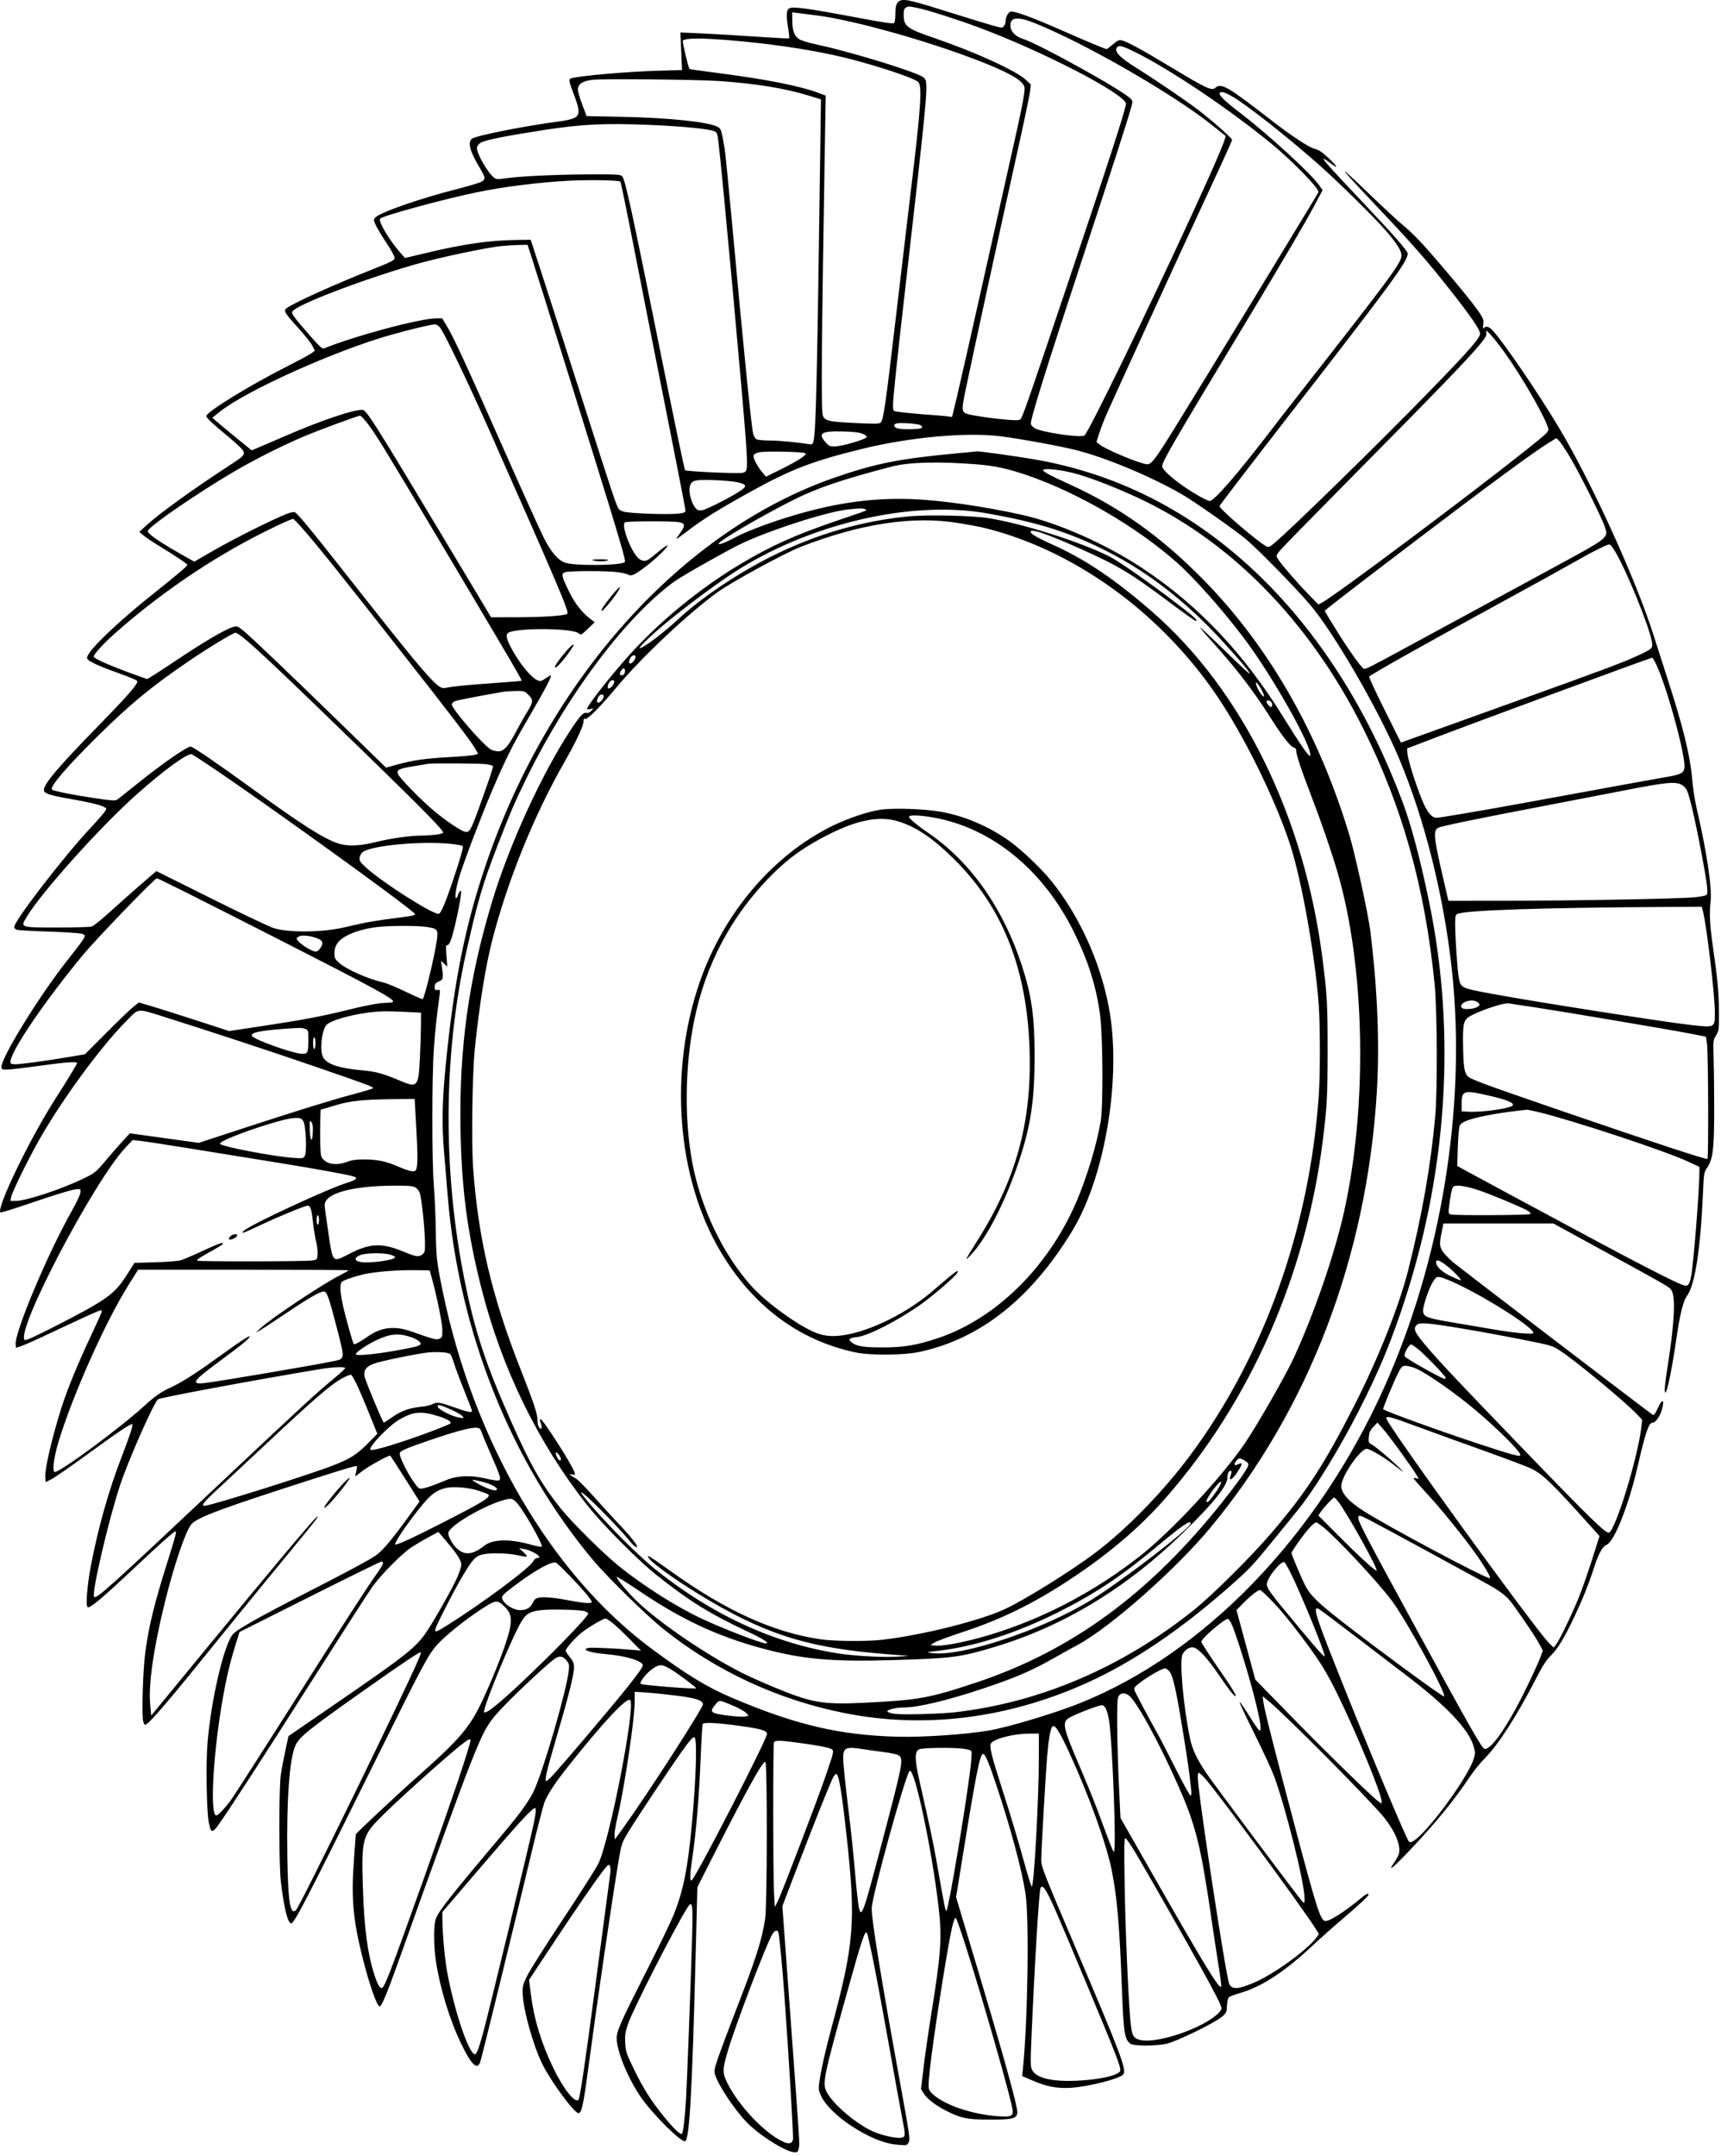 <svg width="416" height="521" viewBox="0 0 416 521" fill="none" xmlns="http://www.w3.org/2000/svg">
<path fill-rule="evenodd" clip-rule="evenodd" d="M217.638 0.139C216.748 0.468 216.43 1.298 216.425 3.311C216.423 4.307 216.311 5.295 216.178 5.505C215.981 5.816 214.319 5.586 207.367 4.284C194.9 1.95 191.579 1.504 190.724 2.048C190.099 2.445 190.022 3.71 190.457 6.416C190.696 7.899 190.831 9.173 190.758 9.246C190.685 9.319 188.401 9.226 185.683 9.039C179.492 8.614 172.629 8.212 168.013 8.005L164.459 7.846L164.659 12.388L164.859 16.93L158.753 17.105C151.586 17.311 140.121 18.315 138.1 18.915C137.391 19.125 137.452 19.496 138.759 22.934C140.209 26.746 140.206 27.833 138.745 28.541C138.193 28.808 136.58 29.172 135.161 29.351C127.278 30.341 114.86 32.806 114.047 33.542C113.013 34.477 113.59 36.606 115.933 40.505C117.343 42.853 117.416 43.266 116.525 43.85C116.114 44.119 113.354 44.955 110.392 45.707C101.494 47.966 91.848 51.327 90.735 52.557C90.281 53.059 90.286 53.169 90.822 54.381C91.136 55.09 92.314 57.056 93.44 58.749C94.666 60.593 95.453 62.062 95.401 62.413C95.333 62.882 94.398 63.362 90.729 64.811C81.02 68.647 71.068 73.137 69.253 74.501C68.475 75.086 68.807 75.644 72.066 79.224C73.573 80.879 75.099 82.79 75.458 83.471L76.109 84.708L75.42 85.272C75.041 85.583 72.179 87.13 69.059 88.711C60.273 93.164 49.88 99.569 49.88 100.531C49.88 100.994 51.236 102.272 55.205 105.549C56.951 106.991 58.552 108.493 58.763 108.887C59.249 109.796 58.878 110.247 56.231 111.966C46.781 118.105 38.596 124.002 35.26 127.076L33.683 128.528L34.597 129.317C35.1 129.751 36.648 130.802 38.037 131.653C42.399 134.325 45.293 136.264 45.293 136.513C45.293 136.795 42.475 139.174 36.693 143.774C29.727 149.316 23.196 155.389 21.567 157.839C20.979 158.723 20.917 158.988 21.215 159.347C21.748 159.989 24.569 161.237 29.061 162.817C31.248 163.586 33.101 164.379 33.178 164.579C33.421 165.212 31.017 167.985 23.935 175.237C14.052 185.36 10.607 189.417 10.607 190.935C10.607 191.718 12.04 192.197 16.914 193.044C21.282 193.802 24.043 194.45 25.033 194.95C25.834 195.354 25.837 195.365 25.341 196.128C25.065 196.551 23.514 198.317 21.894 200.051C15.338 207.07 3.441 222.516 3.441 224.008C3.441 224.275 3.731 224.583 4.086 224.693C4.44 224.802 7.956 224.995 11.897 225.123C15.851 225.251 19.421 225.496 19.861 225.671C20.638 225.979 20.648 226.009 20.224 226.827C19.985 227.29 18.362 229.452 16.617 231.632C9.729 240.241 0.054 255.896 0.349 257.957C0.422 258.469 0.613 258.52 2.151 258.438C3.097 258.387 6.58 257.968 9.891 257.506C15.941 256.663 18.634 256.474 18.634 256.893C18.634 257.138 16.467 260.7 13.279 265.697C7.084 275.404 -0.915 291.966 0.101 292.982C0.197 293.078 3.148 292.174 6.66 290.975C13.898 288.501 17.794 287.34 18.847 287.34C19.506 287.34 19.555 287.423 19.413 288.301C19.327 288.83 18.423 290.733 17.405 292.529C11.568 302.826 3.472 322.073 3.784 324.914L3.871 325.699L5.161 325.271C5.87 325.035 8.644 323.806 11.324 322.54C18.845 318.986 23.298 316.95 24.037 316.726C24.641 316.543 24.689 316.592 24.508 317.196C24.397 317.566 23.272 320.062 22.009 322.742C18.878 329.387 16.312 335.618 14.943 339.9C12.621 347.162 10.796 354.958 10.947 356.967L11.037 358.164L12.47 357.433C13.259 357.031 17.238 354.273 21.314 351.304C28.952 345.738 31.715 343.898 32.001 344.183C32.211 344.394 31.28 347.213 29.365 352.158C26.256 360.187 23.571 369.735 21.918 378.641C21.031 383.416 20.682 388.059 21.187 388.371C21.747 388.717 24.636 386.276 33.245 378.182C38.445 373.292 41.521 370.534 42.179 370.171C42.597 369.941 42.62 370.041 42.389 371.067C42.247 371.702 41.408 374.504 40.525 377.294C37.283 387.536 35.932 393.057 35.105 399.424C34.511 404.003 34.217 415.018 34.659 416.145C34.975 416.951 34.98 416.953 35.683 416.431C36.58 415.766 40.657 411.086 45.007 405.73C46.864 403.444 52.089 397.007 56.619 391.425C61.149 385.843 67.43 378.168 70.578 374.369C73.726 370.57 76.439 367.203 76.606 366.888L76.909 366.315L76.26 366.888C75.143 367.873 64.996 379.973 50.496 397.611L36.55 414.575L36.298 411.76C35.868 406.949 37.123 398.269 39.844 387.226C41.967 378.612 44.673 370.543 46.121 368.51C47.218 366.969 51.894 365.124 67.939 359.899C80.587 355.78 86.06 354.097 86.236 354.272C86.326 354.363 86.263 354.948 86.096 355.574C85.929 356.199 85.849 356.711 85.919 356.711C85.989 356.711 86.584 356.274 87.241 355.74C88.836 354.442 94.097 351.506 94.35 351.771C94.461 351.887 96.096 354.421 97.984 357.403L101.415 362.823L99.536 365.429C94.606 372.264 92.349 374.94 90.556 376.077C88.424 377.429 83.828 379.881 73.672 385.086C62.244 390.944 57.125 393.853 56.221 395.001C54.036 397.779 50.979 411.038 50.147 421.347C49.752 426.253 49.937 437.595 50.458 440.333C50.964 442.994 51.307 443.08 52.833 440.933C55.477 437.213 62.81 425.903 75.381 406.16C82.508 394.966 89.071 384.776 89.964 383.514C91.984 380.663 97.037 375.525 99.329 373.993C100.275 373.36 102.155 372.245 103.507 371.515L105.965 370.186L107.976 372.55C110.5 375.52 111.513 377.12 111.508 378.134C111.506 378.57 111.069 379.925 110.537 381.144C109.46 383.611 105.287 391.038 103.259 394.096C100.589 398.124 98.573 399.726 80.932 411.84L69.739 419.527L68.977 423.02C68.558 424.941 68.061 427.61 67.872 428.95C67.4 432.288 67.407 450.459 67.881 454.606C68.604 460.921 69.558 464.783 70.394 464.783C71.147 464.783 74.218 458.841 91.141 424.65C102.208 402.291 103.529 399.821 105.693 397.429C107.644 395.273 112.17 391.614 116.054 389.053C119.809 386.577 120.184 386.521 121.899 388.178C123.941 390.15 123.984 391.882 122.131 397.417C120.718 401.635 117.61 409.079 115.742 412.718C113.08 417.901 110.329 421.001 101.335 428.949C96.22 433.469 85.999 443.031 85.999 443.296C85.999 443.399 85.797 446.178 85.55 449.473C84.871 458.532 85.331 463.827 87.581 472.838C89.235 479.467 91.116 484.849 91.779 484.849C92.249 484.849 93.642 481.497 96.425 473.669C103.832 452.831 111.242 432.468 113.428 426.943C117.089 417.691 117.818 416.415 121.839 412.231C125.163 408.771 132.066 402.332 133.906 400.975C135.173 400.04 135.959 400.1 136.886 401.202C137.596 402.045 137.643 402.256 137.471 403.785C136.931 408.558 131.601 426.999 129.179 432.477C128.128 434.852 125.873 438.032 121.866 442.788C107.949 459.307 105.712 462.171 105.231 464.081C104.789 465.837 104.846 470.444 105.352 473.8C106.357 480.466 108.672 488.054 111.48 493.879C113.891 498.882 115.311 500.285 116.05 498.394C116.383 497.542 124.163 465.803 128.435 447.87C129.881 441.799 131.331 436.188 131.658 435.4C132.532 433.293 134.262 430.705 137.596 426.513C145.83 416.161 151.378 410.228 152.293 410.794C153.792 411.72 147.475 444.387 144.653 450.306C144.127 451.41 140.325 457.388 136.204 463.592C132.083 469.796 128.164 475.976 127.495 477.327C126.387 479.563 126.283 479.957 126.337 481.73C126.456 485.658 128.933 494.496 131.147 498.894C133.331 503.231 138.823 510.648 139.849 510.648C140.557 510.648 141.013 508.636 142.03 501.031C144.368 483.544 147.872 459.526 149.514 449.733C150.221 445.517 150.267 445.38 151.871 442.715C153.744 439.605 161.698 427.63 164.737 423.348C166.894 420.306 167.58 419.564 167.919 419.903C168.541 420.523 168.23 430.185 167.249 440.703C166.239 451.525 165.206 456.732 162.928 462.489C162.211 464.302 159.107 470.739 156.031 476.794C150.076 488.517 149.064 490.807 149.064 492.563C149.064 495.603 151.751 502.159 154.865 506.718C157.695 510.86 164.818 517.924 165.648 517.411C166.663 516.784 167.319 505.061 168.136 472.952L168.566 456.039L171.615 450.02C180.44 432.599 184.488 425.273 185.006 425.792C185.497 426.282 185.45 460.398 184.954 463.636C184.127 469.033 182.812 473.105 177.365 487.142C175.866 491.005 174.165 495.556 173.586 497.256C172.632 500.054 172.564 500.449 172.872 501.413C173.742 504.139 177.805 510.175 180.73 513.085C183.947 516.286 190.146 520.107 192.122 520.108C192.782 520.108 192.926 519.958 193.087 519.096C193.313 517.894 193.411 519.441 191.021 486.707L189.115 460.615L192.623 451.447C196.622 440.993 200.48 431.318 201.278 429.738C201.577 429.147 201.938 428.663 202.08 428.663C202.758 428.663 203.423 432.576 204.662 443.856C206.912 464.35 206.482 469.73 200.966 490.132C199.538 495.415 198.481 500.091 198.088 502.873C197.806 504.862 197.832 505.083 198.511 506.568C199.426 508.567 202.286 511.412 205.545 513.566C209.989 516.503 213.727 518.024 217.187 518.302C219.107 518.456 219.256 518.426 219.583 517.814C220.04 516.961 219.996 516.651 217.264 501.618C212.935 477.802 210.708 464.081 210.703 461.199C210.698 458.428 218.956 428.511 219.884 427.937C221.084 427.196 225.228 446.721 226.883 460.913C227.724 468.124 227.452 472.169 225.182 486.197C224.472 490.579 223.608 496.561 223.26 499.489L222.627 504.814L223.288 505.883C224.106 507.206 226.259 508.85 228.899 510.167C232.416 511.921 233.773 512.189 239.219 512.201C244.705 512.213 245.743 511.962 245.902 510.588C246.066 509.171 242.512 496.449 234.526 469.859L231.1 458.453L232.945 447.07C235.88 428.96 236.846 424.103 237.562 423.865C238.08 423.692 238.892 425.539 240.758 431.132C244.305 441.768 247.009 451.805 247.886 457.599C248.815 463.732 248.425 489 247.228 500.216L247.071 501.68L249.55 502.746C253.067 504.256 255.527 504.724 258.855 504.516C263.107 504.251 270.629 502.343 271.483 501.314C272.388 500.224 271.138 496.89 260.163 471.103C252.182 452.352 251.689 451.092 251.689 449.46C251.69 447.211 252.751 428.678 253.135 424.22C253.498 419.991 253.938 417.59 254.423 417.188C255.011 416.699 256.096 418.394 258.416 423.422C263.155 433.694 267.454 445.578 268.713 451.883C270.031 458.488 270.609 465.208 271.193 480.692C271.592 491.263 271.844 492.876 273.254 493.864C274.09 494.449 279.145 494.46 281.932 493.883C284.281 493.396 293.578 488.87 295.385 487.332C296.434 486.44 296.517 486.257 296.579 484.715C296.616 483.769 296.814 482.886 297.04 482.661C297.257 482.443 298.358 482.01 299.486 481.697C304.784 480.229 310.347 476.627 317.191 470.234C319.083 468.467 322.172 465.711 324.056 464.11C328.277 460.522 330.807 458.18 330.807 457.859C330.807 457.376 330.258 457.637 328.897 458.766C325.041 461.966 321.533 464.209 320.385 464.209C319.235 464.209 318.374 461.568 313.293 442.466C308.106 422.964 305.656 413.312 305.397 411.36L305.205 409.911L306.373 410.836C310.159 413.835 331.155 434.974 334.61 439.265C337.25 442.545 338.651 445.987 338.153 447.971C338.059 448.346 337.52 449.324 336.956 450.145C335.295 452.56 336.638 451.479 340.936 446.941C347.013 440.526 351.468 435.075 355.173 429.523C356.172 428.025 357.904 425.889 359.02 424.776C362.101 421.704 366.775 414.427 371.141 405.905C372.813 402.64 373.72 401.218 374.849 400.089C376.57 398.368 378.097 395.864 380.459 390.889C382.488 386.614 384.073 382.678 385.284 378.898C386.366 375.522 387.357 373.69 388.293 373.334C390.18 372.616 393.667 363.845 395.871 354.275C397.739 346.163 398.536 343.812 399.419 343.812C400.244 343.812 401.431 342.025 401.852 340.151C402.323 338.059 401.717 338.078 400.772 340.185C400.159 341.551 399.792 342.064 399.538 341.909C398.653 341.37 353.095 306.572 351.265 305.037C350.14 304.094 348.933 302.813 348.584 302.191C347.916 301.002 347.921 300.366 348.628 297.014L348.914 295.653H362.202H375.489L387.332 302.134C403.589 311.029 403.353 310.893 404.003 311.771C405.056 313.194 404.757 319.703 403.182 329.622C402.454 334.208 402.256 336.237 402.51 336.492C402.903 336.885 404.112 331.09 405.2 323.602C406.092 317.464 406.858 314.383 407.814 313.088C409.677 310.566 411.04 301.898 411.604 288.99C411.843 283.523 411.877 283.293 412.614 282.23C414.022 280.198 414.338 277.766 414.352 268.85C414.359 264.435 414.301 258.695 414.224 256.094C414.084 251.429 414.092 251.348 414.799 250.217C415.486 249.118 415.515 248.886 415.497 244.627C415.476 239.893 415.196 236.809 414.072 228.967C413.288 223.489 413.147 220.791 413.491 217.819C413.868 214.567 412.53 205.681 410.083 195.178C409.679 193.444 409.215 190.421 409.052 188.461C408.564 182.599 406.812 175.482 402.907 163.502C402.06 160.901 400.632 156.45 399.736 153.612C395.462 140.085 384.804 116.698 376.826 103.341C371.903 95.097 363.32 82.515 360.816 79.869C359.899 78.9 359.241 78.711 358.693 79.258C358.456 79.496 358.414 79.27 358.531 78.395C358.669 77.365 358.548 76.995 357.604 75.565C356.39 73.725 353.272 69.868 348.166 63.887C343.684 58.637 341.76 56.628 338.977 54.288C337.716 53.227 334.419 50.181 331.652 47.517C322.683 38.885 322.867 39.403 332.309 49.363C341.442 58.997 344.854 62.878 350.619 70.194C355.519 76.413 357.753 79.678 357.753 80.62C357.753 81.694 355.102 84.727 345.787 94.307C333.702 106.737 311.926 128.035 307.936 131.328C306.851 132.224 306.632 132.302 306.061 131.996C303.917 130.849 294.678 122.91 294.775 122.299C294.806 122.104 301.862 112.892 310.454 101.827C336.374 68.451 340.267 63.157 340.267 61.284C340.267 60.614 336.711 56.576 328.573 48.002C322.026 41.105 319.76 38.577 319.952 38.385C320.017 38.319 320.745 38.78 321.569 39.408C323.677 41.015 323.432 40.365 321.103 38.167C319.67 36.816 318.797 36.227 317.878 35.994C316.383 35.615 312.26 32.915 307.301 29.067C296.718 20.856 295.172 19.958 293.778 21.22C292.923 21.994 291.633 21.401 283.456 16.479C275.828 11.887 272.532 10.088 271.128 9.749C270.5 9.598 270.115 9.775 269.033 10.711C268.304 11.342 267.607 11.858 267.485 11.858C267.149 11.858 262.542 9.93 255.877 7C249.23 4.078 245.046 2.572 244.265 2.82C243.673 3.007 243.089 4.131 243.089 5.081C243.089 5.437 242.912 5.972 242.695 6.269C242.31 6.795 242.244 6.793 239.973 6.17C238.692 5.819 234.839 4.646 231.409 3.562C220.601 0.148 218.813 -0.296 217.638 0.139ZM221.904 1.95C224.441 2.487 231.312 4.677 236.415 6.574C251.831 12.304 271.33 22.35 272.169 24.994C272.367 25.616 268.062 38.907 257.531 70.194C249.011 95.506 247.222 100.648 246.721 101.261C246.468 101.571 245.841 101.614 243.812 101.462C240.841 101.24 235.706 100.529 234.136 100.121C232.424 99.678 232.364 99.271 233.318 94.642C235.025 86.364 241.583 56.202 246.238 35.221C247.637 28.915 248.871 23.008 248.98 22.095L249.178 20.435L248.009 19.323C245.719 17.145 235.76 12.584 226.033 9.258C219.166 6.91 218.436 6.361 218.436 3.546C218.436 2.51 218.568 2.064 218.938 1.848C219.585 1.472 219.662 1.475 221.904 1.95ZM197.223 3.701C205.151 4.676 220.66 8.858 233.056 13.362C241.446 16.41 246.022 18.636 247.208 20.245C247.755 20.988 247.769 21.176 247.444 23.398C247.254 24.698 246.385 28.922 245.513 32.785C244.641 36.648 241.347 51.353 238.193 65.464C235.04 79.575 231.935 93.29 231.295 95.942L230.131 100.764L229.085 100.614C228.51 100.532 226.878 100.388 225.459 100.295C222.149 100.077 217.332 99.608 216.501 99.423C215.95 99.3 215.856 99.093 215.856 97.997C215.856 96.183 216.701 88.188 219.172 66.611C223.727 26.839 224.257 21.416 223.779 19.511C223.644 18.972 223.212 18.595 222.232 18.162C218.166 16.362 204.39 12.234 197.843 10.854C195.554 10.371 193.656 9.803 193.113 9.438C191.982 8.678 191.527 7.394 191.506 4.904L191.49 2.965L192.565 3.112C193.156 3.194 195.253 3.458 197.223 3.701ZM250.292 5.656C262.543 10.615 283.744 22.829 292.979 30.247C294.618 31.564 296.077 32.724 296.221 32.825C296.541 33.049 293.951 39.136 288.373 51.274C277.16 75.675 262.998 104.781 262.107 105.257C261.014 105.841 251.557 104.419 250.074 103.448C249.684 103.192 249.288 102.782 249.193 102.536C248.894 101.756 252.569 89.98 262.692 59.279C268.539 41.55 272.489 29.296 273.338 26.258C273.823 24.522 273.822 24.44 273.306 23.87C271.565 21.946 251.273 10.671 247.247 9.39C245.359 8.79 244.236 7.564 244.236 6.104C244.236 4.085 246.074 3.949 250.292 5.656ZM176.143 9.711C185.254 10.45 194.173 11.719 201.667 13.342C209.006 14.931 220.666 18.646 221.943 19.802C222.956 20.719 222.597 26.026 220.152 46.258C219.532 51.382 217.925 64.949 216.58 76.408C214.039 98.054 213.553 101.429 212.879 102.103C212.541 102.441 211.54 102.46 206.622 102.222C200.021 101.902 199.146 101.667 198.838 100.127C198.468 98.276 198.622 80.205 199.397 34.611L199.592 23.108L197.906 22.473C193.349 20.759 185.111 19.131 173.335 17.62C169.736 17.158 166.738 16.728 166.674 16.664C166.378 16.368 164.867 9.989 165.052 9.816C165.723 9.189 169.282 9.155 176.143 9.711ZM274.347 12.569C282.897 16.817 296.755 26.108 307.014 34.47C312.335 38.807 319.089 45.743 318.691 46.46C317.599 48.423 289.011 95.296 283.527 104.115C279.249 110.993 278.326 112.19 277.303 112.19C275.827 112.19 267.235 108.624 265.744 107.393L265.037 106.809L265.56 105.128C265.847 104.203 266.508 102.415 267.027 101.153C268.161 98.398 285.022 61.602 292.503 45.558C295.439 39.261 297.832 33.972 297.82 33.805C297.789 33.368 293.006 29.139 289.663 26.592C286.562 24.23 279.339 19.319 274.765 16.463C270.489 13.793 269.128 12.307 270.085 11.35C270.552 10.883 271.498 11.153 274.347 12.569ZM174.004 19.591C182.726 20.199 189.767 21.348 195.435 23.088L198.438 24.01L198.25 37.785C197.541 90.008 197.236 103.492 196.702 106.313C196.556 107.079 196.345 107.439 196.066 107.397C192.323 106.835 188.336 106.457 186.153 106.457C184.653 106.457 183.181 106.325 182.881 106.165C182.582 106.005 182.211 105.392 182.058 104.803C181.619 103.112 179.821 85.186 176.877 53.131C176.088 44.535 175.307 36.73 175.142 35.788C174.357 31.308 174.28 31.074 173.466 30.653C171.15 29.456 161.868 28.473 150.664 28.239L141.799 28.055L140.705 25.188C140.103 23.612 139.641 21.947 139.679 21.49C139.781 20.262 140.941 19.544 143.249 19.282C145.812 18.991 168.694 19.221 174.004 19.591ZM298.225 23.528C301.859 25.734 310.725 32.725 318.311 39.366C323.222 43.664 332.603 52.905 335.26 56.06C338.119 59.457 338.945 60.91 338.715 62.135C338.38 63.923 335.162 68.258 316.454 92.124C312.438 97.248 307.869 103.117 306.302 105.167C299.108 114.576 293.436 121.076 292.419 121.076C292.161 121.076 290.963 120.513 289.755 119.825C285.244 117.255 280.928 113.759 280.928 112.676C280.928 111.547 283.432 107.235 300.766 78.507C309.894 63.381 315.653 53.568 317.975 49.185L319.69 45.949L318.908 44.82C316.917 41.947 306.313 32.254 299.418 27.004C296.068 24.453 294.538 22.94 294.83 22.466C295.128 21.985 296.275 22.343 298.225 23.528ZM157.664 30.211C164.764 30.519 170.963 31.119 172.463 31.643C173.336 31.948 173.368 32.022 173.677 34.449C174.494 40.873 179.714 97.835 180.328 107.03C180.751 113.371 180.692 113.952 179.594 114.245C178.585 114.514 165.948 113.95 165.591 113.62C165.457 113.496 163.051 101.998 160.243 88.068C152.597 50.133 151.118 43.314 150.371 42.571C149.957 42.157 148.973 42.105 142.101 42.139C134.184 42.176 125.169 42.617 121.891 43.126C120.434 43.352 119.971 43.326 119.489 42.988C118.006 41.949 115.143 36.985 115.293 35.712C115.349 35.237 115.697 34.779 116.242 34.462C117.305 33.844 122.186 32.861 131.005 31.489C140.725 29.976 146.192 29.714 157.664 30.211ZM149.962 43.893C150.077 44.011 151.541 51.138 153.215 59.731C154.889 68.323 158.381 86.027 160.975 99.071C163.568 112.115 165.691 123.039 165.691 123.345C165.691 123.807 165.414 123.936 164.067 124.105C161.563 124.417 151.976 124.067 150.651 123.615C149.59 123.252 149.461 123.083 148.718 121.076C148.28 119.894 146.642 114.927 145.077 110.04C138.4 89.184 133.141 72.837 130.795 65.643L128.281 57.939L124.985 57.982C118.38 58.069 112.205 58.944 103.342 61.051L97.895 62.346L96.802 61.11C94.145 58.108 91.431 53.569 91.87 52.861C92.283 52.191 106.874 48.207 115.382 46.441C121.668 45.136 130.385 44.043 137.418 43.678C142.392 43.419 149.622 43.544 149.962 43.893ZM128.246 61.379C129.78 66.058 144.564 113.356 147.309 122.366C150.549 133.003 151.267 135.595 151.037 135.826C150.156 136.707 138.382 136.78 136.403 135.917C134.726 135.185 133.158 133.306 131.477 130.015C130.617 128.331 126.084 118.31 121.402 107.747C112.394 87.425 109.624 81.441 107.928 78.65L106.884 76.93H105.484C101.56 76.93 85.886 81.126 78.246 84.221C77.933 84.347 77.051 83.538 75.23 81.453C70.846 76.435 70.376 75.793 70.691 75.258C71.623 73.676 87.37 67.639 100.332 63.896C105.87 62.297 117.559 59.812 121.258 59.449C122.441 59.333 124.333 59.22 125.463 59.198L127.518 59.157L128.246 61.379ZM106.366 79.152C107.439 80.497 113.237 92.602 118.52 104.524C135.075 141.89 137.605 147.843 137.132 148.316C136.661 148.787 131.359 149.149 124.784 149.159L118.707 149.169L106.979 129.604C90.595 102.274 88.631 99.169 87.658 99.057C85.786 98.841 77.619 101.593 68.943 105.362C66.42 106.457 63.562 107.686 62.591 108.092L60.826 108.83L56.858 105.589C54.675 103.806 52.541 102.028 52.115 101.638L51.341 100.929L53.118 99.506C59.476 94.414 80.828 84.807 94.318 80.968C98.848 79.679 104.126 78.415 105.113 78.384C105.467 78.372 106.009 78.704 106.366 79.152ZM363.729 85.234C368.092 91.345 373.715 101.164 374.254 103.612C374.403 104.287 373.954 104.719 369.023 108.651C355.414 119.502 322.501 144.1 319.548 145.627L318.68 146.075L316.065 143.394C313.35 140.61 309.28 135.856 308.727 134.821C308.457 134.317 308.559 134.043 309.392 133.026C309.934 132.366 318.811 123.307 329.12 112.894C347.889 93.936 354.897 86.666 357.826 83.116C359.065 81.615 359.366 81.055 359.271 80.436C359.157 79.698 359.22 79.728 360.387 80.969C361.067 81.692 362.571 83.612 363.729 85.234ZM88.977 102.515C91.077 105.317 92.905 108.302 106.405 130.975C122.261 157.602 126.229 164.36 126.091 164.498C126.026 164.563 123.01 164.82 119.387 165.069C112.976 165.511 109.456 165.862 107.584 166.246C105.74 166.625 103.736 164.3 80.648 134.979C74.723 127.455 71.799 123.976 71.209 123.749C70.983 123.663 70.059 123.884 69.154 124.241C65.804 125.562 56.469 130.239 51.79 132.941L46.963 135.728L44.05 134.09C40.222 131.938 37.31 130.079 36.337 129.165C35.583 128.457 35.572 128.403 36.051 127.868C37.569 126.169 47.123 119.634 55.183 114.781C60.434 111.619 67.365 108.073 73.099 105.615C76.728 104.059 86.421 100.475 87.067 100.45C87.261 100.443 88.12 101.372 88.977 102.515ZM222.435 102.722C222.927 102.985 223.004 103.15 222.752 103.402C222.376 103.778 218.168 103.859 216.931 103.513C216.048 103.266 215.877 102.565 216.645 102.336C217.516 102.077 221.757 102.359 222.435 102.722ZM208.475 104.814C209.066 105.071 209.55 105.399 209.55 105.543C209.55 106.111 203.548 107.89 201.63 107.89C200.622 107.89 200.297 107.732 199.546 106.877C197.636 104.7 198.529 104.134 203.673 104.258C206.317 104.322 207.712 104.483 208.475 104.814ZM242.008 105.449C247.036 106.108 256.343 107.814 260.093 108.763C267.348 110.6 278.115 115.093 285.658 119.432C288.595 121.121 298.476 128.044 301.159 130.292C304.097 132.755 312.892 141.725 316.552 145.992C322.318 152.714 333.045 171.171 338.06 182.997C344.378 197.897 349.106 216.85 351.003 234.881C354.453 267.663 348.375 304.687 334.485 335.499C318.267 371.476 290.92 399.725 260.719 411.696C254.669 414.094 243.607 417.406 239.076 418.176C233.385 419.142 222.971 419.848 216.86 419.68C202.913 419.297 192.32 416.806 177.038 410.318C170.906 407.714 166.084 404.775 157.468 398.391C133.229 380.431 114.432 348.22 106.966 311.849C105.566 305.033 105.433 303.85 105.343 297.516C105.294 294.047 105.081 289.081 104.871 286.48C104.381 280.423 104.387 260.334 104.881 253.37C105.198 248.887 105.427 246.751 106.268 240.374C106.424 239.191 106.399 239.135 105.747 239.227C105.161 239.31 105.062 239.205 105.062 238.495C105.062 237.991 105.258 237.57 105.564 237.42C105.839 237.285 106.291 237.061 106.567 236.923C107.119 236.648 107.177 235.87 106.814 233.591L106.585 232.157L107.354 232.874L108.123 233.591L107.914 230.897C107.757 228.877 107.788 228.255 108.038 228.41C108.252 228.542 108.568 228.169 108.914 227.377C109.508 226.018 111.09 219.039 111.372 216.534C111.536 215.071 111.517 214.998 111.1 215.514C110.854 215.82 110.652 216.232 110.652 216.429C110.652 216.626 110.503 216.879 110.32 216.992C109.794 217.317 110.205 214.456 111.087 211.661C112.395 207.513 116.339 197.182 118.976 190.998C121.994 183.919 123.839 180.194 127.059 174.674C131.898 166.379 133.564 163.215 133.091 163.215C132.986 163.215 132.41 163.554 131.812 163.968C130.827 164.651 130.644 164.687 129.85 164.359C128.603 163.842 126.22 161.095 124.466 158.153C122.594 155.013 122.127 153.623 122.74 153.011C124.078 151.673 138.432 151.718 139.921 153.066C140.413 153.511 140.537 153.447 142.097 151.949L143.751 150.36L142.896 149.716C140.738 148.09 138.994 145.895 137.6 143.048C135.709 139.187 135.596 138.656 136.583 138.28C137.557 137.91 146.865 137.91 149.425 138.281C150.491 138.435 151.587 138.7 151.862 138.87C152.576 139.313 153.448 138.907 156.104 136.893C158.552 135.038 161.602 132.085 161.34 131.823C161.252 131.735 160.505 132.216 159.679 132.891C158.853 133.567 157.836 134.395 157.419 134.732C156.27 135.66 155.617 135.753 154.596 135.133C152.83 134.059 150.006 126.904 151.08 126.224C151.567 125.916 162.41 125.884 164.111 126.185C165.635 126.456 165.7 127.047 164.398 128.82C163.821 129.606 163.416 130.249 163.498 130.249C163.579 130.249 164.736 129.418 166.068 128.402C169.985 125.413 173.694 123.1 181.457 118.806C191.202 113.415 196.422 111.41 208.325 108.487C219.992 105.622 233.815 104.375 242.008 105.449ZM379.415 110.326C381.694 114.107 387.235 125.18 387.935 127.356C388.381 128.741 388.388 128.975 388.006 129.558C387.237 130.731 385.825 131.581 374.08 137.938C367.702 141.391 356.549 147.438 349.297 151.377C329.111 162.339 329.991 161.889 329.505 161.485C328.621 160.752 325.775 156.711 323.04 152.307C321.479 149.792 320.201 147.686 320.201 147.626C320.201 147.459 327.341 141.95 341.844 130.926C360.337 116.869 371.085 108.969 374.584 106.862L376.222 105.876L376.868 106.524C377.223 106.881 378.369 108.592 379.415 110.326ZM194.694 109.546C195.096 109.948 193.015 111.29 188.52 113.528L185.16 115.2L184.19 114.053C183.656 113.422 182.928 112.291 182.573 111.539C181.844 109.996 181.969 109.697 183.509 109.303C184.869 108.954 194.307 109.159 194.694 109.546ZM231.909 109.49C217.325 110.838 211.672 111.956 201.523 115.494C164.892 128.265 132.822 163.863 117.505 208.752C112.5 223.421 109.783 236.882 107.778 256.953C106.891 265.824 106.766 271.602 107.32 278.166C107.579 281.241 107.986 286.143 108.226 289.059C110.908 321.766 123.457 353.21 143.289 376.921C146.755 381.064 156.339 390.451 160.454 393.733C173.184 403.885 188.284 410.855 204.39 414.016C223.349 417.737 243.058 415.344 261.919 407.032C273.686 401.845 286.036 393.463 298.701 382.065C302.343 378.787 303.253 377.79 308.46 371.372C310.424 368.951 312.781 366.048 313.697 364.922C317.715 359.983 323.858 349.955 328.648 340.515C333.02 331.897 335.656 325.698 338.578 317.157C349.783 284.408 352.14 250.204 345.422 217.824C343.273 207.466 341.149 199.466 339.065 193.888C331.245 172.954 320.03 154.847 306.298 140.987C290.085 124.621 271.009 114.519 249.517 110.917C245.336 110.216 236.609 109.002 236.248 109.071C236.148 109.09 234.195 109.279 231.909 109.49ZM236.209 112.217C240.41 112.554 243.698 113.268 248.249 114.833C260.6 119.079 274.616 127.234 284.381 135.854C288.624 139.6 295.375 147.189 300.597 154.086C307.409 163.081 317.154 180.314 316.715 182.591C316.596 183.21 314.491 180.203 310.218 173.31C300.606 157.804 289.597 146.184 276.055 137.253C267.228 131.432 255.793 126.366 247.102 124.426C237.749 122.338 227.151 120.833 220.156 120.598C210.293 120.267 201.057 121.651 189.932 125.129C185.196 126.609 180.073 128.585 177.874 129.782C175.582 131.028 173.717 131.749 173.717 131.388C173.717 130.735 183.612 124.939 191.777 120.809C197.406 117.961 203.654 115.843 215.57 112.741C219.72 111.661 226.968 111.477 236.209 112.217ZM259.522 114.332C262.901 115.212 267.808 117.052 273.429 119.548C296.727 129.888 316.331 149.649 329.549 176.115C339.017 195.072 344.442 214.49 346.768 237.747C347.403 244.094 347.491 263.475 346.914 269.853C345.85 281.627 343.749 293.583 340.416 306.832C338.227 315.534 333.194 328.185 327.359 339.655C320.126 353.871 315.77 360.573 307.422 370.328C302.288 376.326 293.007 385.535 288.381 389.219C271.106 402.98 251.365 411.408 230.906 413.759C227.198 414.185 217.991 414.423 216.167 414.14C215.312 414.008 214.566 413.755 214.507 413.578C214.365 413.151 216.591 412.61 218.492 412.61C221.914 412.609 229.016 410.912 237.643 408.035C245.047 405.565 249.286 403.765 254.074 401.057C256.152 399.882 259.117 398.233 260.664 397.392C268.444 393.162 284.137 379.304 292.445 369.324C316.284 340.692 330.39 303.847 332.802 263.916C333.51 252.212 332.972 238.989 331.214 224.847C330.724 220.91 327.605 206.591 326.249 202.058C318.932 177.593 306.923 156.492 291.112 140.321C280.85 129.825 270.68 122.554 258.563 117.052C253.574 114.786 251.951 113.895 252.168 113.543C252.447 113.092 256.389 113.516 259.522 114.332ZM178.086 116.504C180.302 116.976 180.6 117.387 179.393 118.304C177.634 119.64 170.873 123.134 169.757 123.284C168.797 123.413 168.565 123.327 168.024 122.639C167.089 121.45 166.423 118.889 166.729 117.659C167.128 116.055 167.795 115.863 172.427 116.018C174.634 116.093 177.181 116.311 178.086 116.504ZM209.099 123.053C209.786 123.322 210.379 123.08 202.24 125.849C192.262 129.242 186.455 131.85 179.064 136.257C169.348 142.05 159.468 150.123 152.165 158.236C147.553 163.36 141.903 170.561 141.899 171.319C141.898 171.44 142.252 171.453 142.686 171.348L143.474 171.156L142.912 171.79C142.597 172.145 142.133 172.367 141.856 172.295C141.028 172.078 140.279 172.849 138.065 176.199C131.026 186.847 123.088 204.152 118.953 217.863C113.26 236.742 110.961 253.342 111.315 273.007C111.571 287.197 112.957 297.783 116.287 310.989C121.244 330.649 130.027 348.667 142.067 363.878C145.739 368.518 154.272 377.105 158.698 380.615C166.665 386.935 171.508 389.942 180.597 394.214C184.486 396.042 186.177 397.131 185.129 397.131C184.01 397.131 174.846 393.602 169.68 391.181C163.547 388.307 155.826 383.426 149.781 378.603C146 375.585 138.171 367.839 135.479 364.451C130.842 358.616 128.337 354.23 123.702 343.83C117.381 329.648 114.754 321.688 112.246 309.126C107.013 282.917 107.169 254.832 112.683 230.151C115.447 217.782 116.664 213.629 120.2 204.495C123.453 196.09 124.492 193.678 127.425 187.725C137.35 167.576 151.302 149.053 162.951 140.561C164.691 139.292 174.439 133.753 178.578 131.681C185.122 128.405 199.969 123.594 205.051 123.102C208.148 122.802 208.449 122.798 209.099 123.053ZM238.646 124.062C250.06 126.087 257.365 128.293 265.434 132.149C276.577 137.476 286.342 144.919 295.826 155.314C300.188 160.097 302.278 162.601 302.075 162.804C301.994 162.885 299.267 160.352 296.014 157.176C292.762 153.999 290.104 151.511 290.107 151.646C290.109 151.782 291.397 153.311 292.969 155.046C298.771 161.449 302.968 166.9 306.985 173.249C309.823 177.735 311.887 180.404 312.669 180.6C313.08 180.703 313.321 180.979 313.321 181.347C313.321 182.371 314.468 185.837 316.91 192.196C319.4 198.68 321.897 205.942 323.348 210.922C329.975 233.671 330.606 267.101 324.894 292.786C322.623 302.997 317.673 317.398 312.773 328.045C310.824 332.282 303.962 344.276 300.964 348.688C295.254 357.089 282.85 370.386 275.19 376.316C264.753 384.396 253.402 390.465 241.372 394.396C235.062 396.459 228.464 397.861 226.033 397.657L224.886 397.561L225.868 396.931C226.409 396.585 229.45 395.45 232.627 394.41C241.797 391.409 249.477 387.677 258.108 382.029C267.799 375.687 275.375 369.269 281.759 361.99C302.26 338.619 315.678 308.099 319.746 275.586C320.762 267.465 320.9 264.887 320.909 253.944C320.917 242.617 320.782 240.228 319.615 231.243C315.209 197.283 300.313 166.955 278.754 148.05C269.835 140.229 262.406 135.196 254.621 131.701C250.801 129.986 249.109 129.006 249.109 128.51C249.109 127.644 253.106 129.011 261.292 132.677C270.364 136.74 273.281 138.497 282.88 145.681C286.075 148.072 288.825 150.029 288.989 150.029C289.806 150.029 288.576 148.942 283.063 144.789C276.283 139.682 270.327 135.561 268.11 134.444C261.186 130.953 247.216 126.527 238.987 125.217C235.017 124.585 224.347 124.346 219.66 124.785C208.354 125.842 197.036 129.152 186.33 134.532C178.159 138.639 169.341 144.585 163.931 149.637C160.407 152.926 155.51 156.618 154.665 156.621C154.192 156.623 157.09 153.807 160.531 150.921C164.988 147.183 172.507 141.552 176.87 138.685C195.168 126.661 220.07 120.766 238.646 124.062ZM73.271 127.884C76.749 131.851 81.541 137.823 95.185 155.189C109.246 173.086 113.903 179.172 114.898 180.95L115.562 182.135L114.891 182.39C114.523 182.53 111.709 182.786 108.638 182.958C102.669 183.292 99.888 183.693 95.846 184.8L93.304 185.497L82.986 175.451C69.716 162.529 60.415 153.664 58.694 152.298C57.553 151.391 57.205 151.252 56.544 151.442C54.398 152.058 49.485 154.962 41.016 160.62C38.172 162.521 35.724 164.075 35.576 164.075C35.427 164.075 33.2 163.286 30.625 162.321C25.712 160.481 22.647 159.075 22.647 158.662C22.647 158.095 25.084 155.441 27.85 152.997C38.779 143.339 51.101 134.962 63.639 128.665C67.3 126.827 70.415 125.415 70.867 125.388C70.98 125.382 72.061 126.505 73.271 127.884ZM231.598 126.385C234.017 126.782 236.593 127.248 237.321 127.421C259.187 132.603 280.423 147.838 294.207 168.232C300.748 177.909 308.052 192.715 311.744 203.778C314.531 212.13 317.892 230.803 318.76 242.764C319.131 247.865 319.134 259.619 318.766 264.837C316.501 296.977 305.48 327.772 287.681 351.695C281.128 360.503 272.342 369.519 264.732 375.244C258.959 379.587 248.533 386.106 243.232 388.686C237.416 391.518 222.89 395.175 213.133 396.265C209.285 396.694 201.532 396.62 198.227 396.122C186.801 394.4 175.532 389.278 162.251 379.769C159.807 378.019 157.507 376.427 157.141 376.231C156.519 375.898 156.495 375.914 156.785 376.455C157.489 377.77 165.012 383.029 171.996 387.088C186.233 395.362 196.326 398.348 214.853 399.767L219.726 400.141L217.003 400.327C213.656 400.556 206.625 400.179 202.634 399.556C187.113 397.135 172.235 390.303 158.398 379.243C156.812 377.975 153.371 374.806 150.751 372.2C146.202 367.674 140.465 361.239 140.465 360.662C140.465 359.913 149.295 368.763 152.518 372.742C153.077 373.433 153.707 373.94 153.918 373.87C154.386 373.714 152.57 371.397 149.232 367.891C147.957 366.551 145.37 363.724 143.485 361.608C141.599 359.493 139.687 357.558 139.236 357.308C138.784 357.059 138.199 356.692 137.935 356.492C137.522 356.181 137.57 356.156 138.275 356.316C139.035 356.489 139.079 356.453 138.885 355.819C138.349 354.07 131.253 342.952 130.673 342.952C130.506 342.952 130.449 343.157 130.545 343.408C130.963 344.498 131.051 345.245 130.759 345.245C130.278 345.245 129.927 344.349 129.918 343.095C129.908 341.626 129.005 338.932 125.787 330.769C118.871 313.226 115.54 299.022 114.357 282.036C113.925 275.848 114.171 259.303 114.783 253.358C115.856 242.923 117.365 233.52 118.965 227.284C122.678 212.816 129.06 197.062 136.442 184.142C139.226 179.268 141.038 175.431 141.038 174.405C141.038 173.777 141.147 173.595 141.456 173.714C142.002 173.923 145.189 170.718 149.042 166.082C155.058 158.844 166.573 148.019 173.589 143.006C177.082 140.51 189.651 133.668 193.497 132.169C207.969 126.528 220.697 124.596 231.598 126.385ZM390.367 133.197C393.075 137.681 398.547 151.065 399.284 155.009C399.59 156.644 399.467 156.767 395.864 158.438C392.192 160.142 387.239 161.993 364.777 170.052C354.213 173.842 344.01 177.508 342.103 178.198L338.635 179.453L334.714 171.605C332.557 167.289 330.865 163.64 330.953 163.497C331.231 163.049 346.557 154.456 365.207 144.294C370.488 141.416 376.745 137.962 379.11 136.618C385.102 133.214 388.684 131.403 389.105 131.565C389.302 131.64 389.87 132.375 390.367 133.197ZM143.331 135.409C144.287 135.715 146.202 135.715 146.914 135.409C147.292 135.247 146.657 135.166 145.051 135.171C143.415 135.177 142.85 135.255 143.331 135.409ZM147.997 143.778C145.996 146.237 145.204 147.41 145.407 147.614C145.601 147.809 147.58 145.545 148.936 143.576C150.541 141.246 149.954 141.372 147.997 143.778ZM58.704 154.02C61.787 156.457 68.057 162.4 89.311 183.026C102.306 195.638 107.456 200.906 107.119 201.243C106.786 201.576 104.459 201.89 102.195 201.908C99.074 201.932 94.484 202.574 90.711 203.512C86.921 204.455 83.96 204.551 81.699 203.805C78.214 202.656 72.714 199.143 60.719 190.407C53.296 185.002 46.59 180.415 46.109 180.415C45.146 180.415 39.311 184.466 33.135 189.424C30.763 191.327 28.602 193.048 28.332 193.247C27.931 193.543 26.936 193.475 22.879 192.872C17.491 192.071 12.917 191.152 12.564 190.8C11.934 190.169 16.263 185.131 23.838 177.678C31.746 169.899 36.709 165.827 45.903 159.577C50.356 156.55 56.386 152.896 56.928 152.896C57.122 152.896 57.921 153.402 58.704 154.02ZM136.82 157.411C135.058 159.473 134.158 160.763 134.158 161.226C134.158 161.921 136.642 159.118 138.301 156.551C139.192 155.172 138.28 155.701 136.82 157.411ZM153.651 158.708C153.651 159.294 152.798 160.349 152.325 160.349C151.864 160.349 152.006 159.411 152.574 158.701C152.948 158.234 153.651 158.239 153.651 158.708ZM400.344 160.564C403.025 166.231 407.624 183.206 407.143 185.664C406.92 186.806 406.146 187.194 403.046 187.721C400.579 188.14 394.281 189.286 368.36 194.03C357.89 195.946 348.068 197.613 347.241 197.614C346.05 197.615 344.977 196.309 343.773 193.393C342.221 189.634 340.288 183.497 340.197 182.04L340.124 180.861L346.574 178.397C357.415 174.256 398.833 158.988 399.37 158.935C399.477 158.924 399.915 159.657 400.344 160.564ZM151.071 162.221C151.071 162.984 150.359 163.478 149.908 163.027C149.618 162.737 150.342 161.495 150.801 161.495C150.949 161.495 151.071 161.822 151.071 162.221ZM148.491 164.728C148.491 165.313 147.638 166.369 147.165 166.369C146.704 166.369 146.846 165.431 147.415 164.72C147.788 164.253 148.491 164.259 148.491 164.728ZM304.546 166.01C304.927 166.602 305.334 167.407 305.451 167.8C305.645 168.45 305.62 168.478 305.172 168.106C304.37 167.44 303.218 164.935 303.714 164.935C303.79 164.935 304.165 165.419 304.546 166.01ZM127.767 167.947C128.975 169.154 128.92 169.664 127.306 172.245C126.714 173.191 125.6 175.167 124.829 176.637C122.917 180.284 121.795 181.562 120.505 181.562C119.958 181.562 119.153 181.377 118.717 181.152C116.959 180.243 109.218 171.343 109.218 170.231C109.218 170.01 109.489 169.684 109.819 169.507C110.302 169.249 114.767 168.371 121.832 167.144C122.226 167.076 123.496 167.002 124.655 166.981C126.703 166.943 126.79 166.97 127.767 167.947ZM145.911 168.281C145.911 168.885 145.092 169.809 144.557 169.809C144.124 169.809 144.286 168.846 144.835 168.16C145.247 167.645 145.911 167.719 145.911 168.281ZM307.298 169.662C307.493 169.896 307.57 170.301 307.47 170.561C307.305 170.993 307.241 170.99 306.722 170.52C306.41 170.237 306.154 169.833 306.154 169.621C306.154 169.105 306.857 169.13 307.298 169.662ZM50.654 185.039C64.14 194.061 100.268 220.138 100.319 220.887C100.341 221.213 99.523 221.371 94.599 221.99C91.997 222.317 88.708 222.851 87.289 223.176C85.87 223.501 83.939 223.939 82.998 224.15C77.607 225.356 69.566 225.404 66.076 224.252C64.972 223.887 58.157 220.644 50.931 217.045L37.792 210.501L34.018 213.757C31.942 215.548 28.599 218.515 26.59 220.351C24.58 222.187 22.581 223.789 22.147 223.91C21.712 224.031 17.975 224.13 13.841 224.13C4.78 224.129 4.888 224.166 6.46 221.555C10.027 215.632 24.142 199.903 32.925 192.064C39.495 186.2 45.366 181.919 46.354 182.271C46.544 182.338 48.479 183.584 50.654 185.039ZM117.758 184.691C118.434 184.822 119.059 185 119.145 185.086C119.232 185.173 118.791 186.705 118.166 188.491C113.723 201.174 113.665 201.297 112.301 200.955C111.233 200.687 107.642 198.247 104.775 195.841C101.63 193.201 96.449 187.869 96.167 186.982C95.862 186.02 96.493 185.718 99.975 185.159C101.669 184.886 103.249 184.626 103.485 184.579C104.503 184.38 116.64 184.475 117.758 184.691ZM406.695 189.767C407.046 189.987 407.518 190.523 407.742 190.957C408.357 192.146 409.749 198.095 411.186 205.681C412.625 213.274 412.935 215.644 412.562 216.193C412.404 216.425 411.221 216.672 409.468 216.839C405.64 217.202 379.913 217.67 363.462 217.676L350.107 217.681L348.766 211.876C346.517 202.145 346.384 200.635 347.72 200.004C348.606 199.585 357.286 197.798 373.233 194.752C379.934 193.472 388.702 191.78 392.719 190.993C403.057 188.965 405.126 188.783 406.695 189.767ZM213.001 195.642C210.047 196.04 205.137 197.668 201.38 199.495C186.911 206.534 174.923 220.595 169.135 237.317C161.632 258.997 163.576 284.473 174.096 302.318C181.863 315.495 192.993 323.853 206.683 326.79C210.371 327.582 218.425 327.52 222.349 326.67C237.016 323.493 249.298 313.738 259.212 297.391C267.254 284.13 271.198 259.83 268 243.255C265.863 232.183 260.834 221.196 254.058 212.798C251.715 209.894 246.882 205.301 244.02 203.258C238.994 199.672 233.069 197.148 227.323 196.146C223.47 195.474 216.164 195.217 213.001 195.642ZM225.337 197.501C239.649 199.933 252.233 210.182 259.739 225.518C263.138 232.462 265.038 238.562 265.92 245.355C266.577 250.41 266.678 267.162 266.074 270.857C265.154 276.492 262.622 284.841 260.05 290.724C253.182 306.436 240.561 318.766 226.599 323.405C221.531 325.089 218.462 325.601 213.42 325.603C208.607 325.606 206.986 325.334 205.779 324.321C204.941 323.618 205.299 323.314 207.237 323.085C210.011 322.756 217.385 318.938 222.926 314.962C225.665 312.996 230.951 308.413 231.359 307.648C232.006 306.441 231.037 307.147 225.538 311.888C219.341 317.231 210.557 321.617 204.019 322.631C200.896 323.116 198.747 322.842 196.201 321.632C191.761 319.524 184.993 314.501 181.736 310.899C174.762 303.185 169.328 291.808 167.287 280.646C165.41 270.379 165.577 257.76 167.733 246.92C170.461 233.205 176.818 221.192 186.472 211.507C190.74 207.224 194.61 204.487 200.663 201.469C207.442 198.089 212.643 197.135 217.047 198.465C221.467 199.8 225.479 202.513 230.723 207.714C242.038 218.938 247.891 233.239 248.798 251.88C249.679 269.982 246.015 284.188 236.572 299.286C233.014 304.974 233.008 304.988 234.709 303.206C238.519 299.218 243.14 290.167 246.394 280.316C249.174 271.901 250.065 265.875 250.081 255.377C250.095 245.752 249.393 240.675 247.046 233.447C242.514 219.487 234.657 208.315 224.456 201.326C221.378 199.217 219.532 197.642 219.741 197.304C219.987 196.906 222.323 196.988 225.337 197.501ZM108.899 203.91C110.378 204.053 111.714 204.295 111.866 204.447C112.044 204.625 111.405 206.962 110.077 210.987C107.795 217.909 106.585 220.834 106.004 220.834C104.32 220.834 92.37 213.2 88.461 209.628C87.077 208.363 86.842 208.005 86.916 207.275C86.968 206.759 87.29 206.202 87.719 205.885C89.861 204.303 101.623 203.207 108.899 203.91ZM44.794 215.564C48.458 217.395 58.422 222.443 66.936 226.782C90.671 238.878 95.397 241.452 95.012 242.075C94.924 242.217 94.228 242.334 93.467 242.334C91.743 242.334 88.437 242.947 83.419 244.197C77.911 245.57 72.989 246.493 63.598 247.915L55.386 249.158L47.581 246.616C43.288 245.218 38.377 243.663 36.668 243.161L33.561 242.247L32.189 243.346C31.434 243.95 28.502 246.767 25.673 249.605L20.529 254.766L17.503 255.283C11.352 256.335 4.466 257.267 3.467 257.183C2.551 257.106 2.448 257.017 2.536 256.38C2.932 253.502 11.167 241.465 20.089 230.724C23.439 226.691 37.387 212.234 37.928 212.234C38.04 212.234 41.129 213.733 44.794 215.564ZM411.643 220.251C412.511 223.476 414.512 240.427 414.512 244.561C414.512 248.417 414.646 248.345 408.696 247.688C402.574 247.012 371.959 242.229 361.618 240.332C352.962 238.744 353.137 238.824 352.624 236.268C352.288 234.595 351.737 226.504 351.735 223.209C351.734 221.531 351.828 221.091 352.235 220.877C353.977 219.958 372.27 219.34 402.963 219.163L411.337 219.114L411.643 220.251ZM103.199 224.005C105.835 224.429 105.97 224.622 105.566 227.394C105.005 231.243 102.661 240.96 102.177 241.445C102.107 241.514 100.277 240.716 98.109 239.672C95.942 238.627 93.524 237.622 92.736 237.438C88.839 236.532 83.709 234.253 81.915 232.633C80.965 231.774 80.839 231.505 80.839 230.327C80.839 229.372 81.045 228.69 81.567 227.922C82.802 226.106 86.722 224.528 91.302 224.005C94.294 223.664 101.076 223.664 103.199 224.005ZM76.452 226.651C77.883 227.13 78.24 227.778 77.63 228.786C76.799 230.159 76.406 230.234 74.713 229.348C73.87 228.907 72.806 228.156 72.351 227.679C71.534 226.824 71.531 226.805 72.096 226.381C72.726 225.909 74.581 226.023 76.452 226.651ZM357.303 242.311C357.78 242.839 357.771 242.883 357.072 243.341C356.328 243.828 354.098 244.022 353.498 243.652C352.929 243.3 353.134 242.657 353.955 242.211C355.089 241.596 356.699 241.644 357.303 242.311ZM370.51 243.347C377.4 244.384 403.552 248.797 408.348 249.733L412.361 250.515L412.612 252.229C412.919 254.327 413.02 279.752 412.723 280.051C412.491 280.284 399.348 275.964 378.393 268.767C358.04 261.778 355.406 260.801 354.694 259.982C353.92 259.093 353.712 257.521 353.647 252.08C353.585 246.962 353.788 246.339 355.86 245.28C358.541 243.911 363.538 242.309 364.633 242.469C365.185 242.549 367.83 242.944 370.51 243.347ZM40.42 245.962C50.083 248.99 65.78 254.164 76.344 257.802C89.348 262.281 90.416 262.684 90.11 262.99C89.977 263.124 87.876 263.763 85.441 264.412C79.951 265.874 72.338 268.232 58.632 272.712L48.035 276.176L39.712 275.021L31.39 273.866L29.736 275.658C28.826 276.643 26.956 278.785 25.579 280.417C23.172 283.271 22.968 283.437 20.21 284.781C14.917 287.36 6.306 290.206 3.794 290.206H2.509L2.692 289.274C2.934 288.04 6.659 280.43 9.392 275.586C14.888 265.845 24.435 252.827 30.593 246.676C33.762 243.511 32.819 243.58 40.42 245.962ZM98.11 244.529L101.765 244.716L101.75 247.753C101.742 249.423 101.628 253.015 101.497 255.735C101.162 262.695 100.923 262.955 96.561 261.097C92.661 259.435 90.835 258.934 87.649 258.655C81.957 258.155 78.961 257.154 78.085 255.46C77.284 253.912 77.673 249.533 78.758 247.863C79.716 246.39 87.357 244.505 92.879 244.379C93.746 244.359 96.1 244.427 98.11 244.529ZM73.797 248.633C74.5 248.9 74.532 249.011 74.528 251.141C74.523 254.389 74.409 254.66 73.054 254.66C71.044 254.66 61.477 251.268 60.913 250.355C60.344 249.435 63.688 248.859 72.292 248.395C72.716 248.372 73.393 248.479 73.797 248.633ZM76.252 252.08C76.252 252.869 76.124 253.514 75.966 253.514C75.808 253.514 75.679 252.869 75.679 252.08C75.679 251.292 75.808 250.647 75.966 250.647C76.124 250.647 76.252 251.292 76.252 252.08ZM360.979 265.017C364.748 265.919 366.332 266.706 365.493 267.258C364.45 267.945 358.139 268.799 355.173 268.654L353.31 268.563V266.605C353.31 263.413 353.83 263.305 360.979 265.017ZM100.571 271.645C100.954 278.462 100.989 280.831 100.726 282.144C100.574 282.905 100.42 283.04 99.698 283.04C99.23 283.04 97.807 282.582 96.535 282.022C93.432 280.658 91.251 280.182 88.08 280.177C86.118 280.174 85.041 280.322 83.924 280.746C81.323 281.735 78.931 281.372 77.847 279.824C77.478 279.299 77.399 278.203 77.399 273.659C77.399 270.62 77.465 268.133 77.546 268.133C77.626 268.133 79.207 267.671 81.057 267.106C84.737 265.983 87.718 265.682 96.052 265.596L100.229 265.553L100.571 271.645ZM371.8 268.719C379.95 270.667 402.514 278.121 407.991 280.676L410.786 281.98V283.102C410.786 287.554 409.322 305.897 408.756 308.536C408.294 310.691 408.005 310.952 406.625 310.464C404.7 309.785 396.59 305.633 384.27 299.02C366.139 289.288 357.559 284.669 354.783 283.147L352.242 281.755L352.375 277.309C352.448 274.864 352.648 272.521 352.82 272.102C353.047 271.549 353.569 271.177 354.732 270.742C357.211 269.815 362.998 268.775 369.077 268.166C369.234 268.15 370.46 268.399 371.8 268.719ZM73.296 270.898C73.938 271.878 74.225 278.28 73.674 279.31C73.336 279.941 73.222 279.961 70.819 279.79C66.052 279.452 53.922 277.14 53.196 276.431C52.385 275.639 68.126 270.181 71.301 270.153C72.612 270.142 72.862 270.235 73.296 270.898ZM75.619 273.579C75.498 276.295 74.975 275.883 74.892 273.007C74.828 270.766 74.857 270.616 75.262 271.142C75.578 271.553 75.679 272.239 75.619 273.579ZM45.293 277.43C70.005 281.41 73.568 281.996 78.689 282.928C85.784 284.218 86.424 284.392 85.996 284.906C85.814 285.126 84.933 285.517 84.04 285.774C79.868 286.977 61.014 295.697 59.053 297.33C57.85 298.332 58.793 298.028 62.808 296.121C67.151 294.058 73.706 291.353 74.363 291.353C75.051 291.353 75.306 292.142 75.651 295.339C75.828 296.979 76.171 299.087 76.414 300.023C76.657 300.959 76.816 302.324 76.769 303.057C76.684 304.366 76.663 304.392 75.536 304.591C74.108 304.842 48.381 304.893 47.736 304.645C47.403 304.517 48.045 304.031 49.934 302.981C53.201 301.166 53.893 300.729 53.893 300.484C53.893 300.122 52.591 300.605 48.733 302.399C46.605 303.389 44.347 304.353 43.717 304.541C43.086 304.73 40.302 304.951 37.531 305.032L32.492 305.181L30.692 308.018C27.645 312.817 25.925 314.044 12.948 320.679C8.4 323.005 6.166 324.005 5.967 323.806C3.737 321.576 22.808 285.223 30.387 277.259L32.059 275.502L33.731 275.67C34.651 275.762 39.854 276.554 45.293 277.43ZM100.315 286.901C100.778 287.14 101.273 287.728 101.461 288.263C101.897 289.503 102.657 296.528 102.719 299.906C102.765 302.419 102.726 302.617 102.077 303.143C101.238 303.822 100.567 303.714 97.322 302.379C92.242 300.287 89.411 300.426 84.393 303.011C80.297 305.12 80.48 305.311 79.352 297.763C78.885 294.632 78.49 291.716 78.476 291.285C78.383 288.434 84.768 286.605 95.115 286.517C98.47 286.488 99.692 286.578 100.315 286.901ZM357.466 287.633C360.581 288.686 368.308 291.925 369.38 292.627C369.775 292.886 370.022 293.221 369.929 293.372C369.747 293.666 351.762 293.761 350.689 293.473C350.157 293.331 350.092 293.149 350.203 292.116C350.49 289.439 350.933 287.184 351.244 286.809C351.737 286.214 354.254 286.548 357.466 287.633ZM77.112 294.793C77.112 295.423 76.984 295.939 76.826 295.939C76.668 295.939 76.539 295.423 76.539 294.793C76.539 294.162 76.668 293.646 76.826 293.646C76.984 293.646 77.112 294.162 77.112 294.793ZM55.828 298.632C55.094 299.189 55.185 299.748 55.971 299.507C56.746 299.269 57.333 298.829 57.333 298.484C57.333 298.107 56.399 298.198 55.828 298.632ZM94.405 303.2C95.008 303.384 95.5 303.665 95.498 303.823C95.487 304.476 89.538 305.321 87.307 304.987C85.611 304.732 85.502 303.946 87.074 303.294C88.369 302.758 92.778 302.7 94.405 303.2ZM349.686 305.844C351.194 306.977 353.499 309.412 353.063 309.412C352.98 309.412 351.966 308.981 350.81 308.454C348.649 307.47 347.147 306.09 347.147 305.09C347.147 304.234 347.802 304.428 349.686 305.844ZM84.279 306.972C84.279 307.049 83.344 307.582 82.201 308.157C77.99 310.273 65.553 318.556 62.956 320.974L61.776 322.073L62.923 321.423C63.553 321.065 66.417 319.189 69.285 317.254C74.857 313.496 77.778 311.856 78.445 312.112C79.096 312.362 79.631 313.944 81.446 320.984C83.38 328.492 83.394 328.331 80.773 328.893C76.491 329.811 52.706 333.853 49.415 334.221C46.158 334.586 46.638 333.734 51.886 329.833C57.883 325.377 59.242 324.316 59.94 323.551C61.449 321.894 59.113 323.355 51.904 328.574C47.275 331.926 43.514 334.292 41.155 335.335C39.07 336.257 37.307 337.493 34.846 339.757C29.023 345.116 13.965 356.189 13.169 355.697C12.594 355.341 13.051 352.012 14.188 348.271C17.578 337.123 25.461 319.465 30.994 310.631L33.372 306.832H58.825C72.825 306.832 84.279 306.895 84.279 306.972ZM104.376 308.839C105.6 313.233 106.925 319.77 106.925 321.415C106.925 323.009 106.856 323.216 106.231 323.501C105.494 323.837 104.836 323.667 99.472 321.758C95.406 320.311 92.072 320.698 88.886 322.987C87.216 324.186 85.713 324.988 85.512 324.787C85.264 324.54 83.474 318.122 82.855 315.265C82.175 312.126 82.109 310.192 82.666 309.73C83.293 309.209 86.865 308.078 89.029 307.715C92.117 307.196 96.411 306.901 100.303 306.94L103.858 306.976L104.376 308.839ZM352.524 310.409C360.239 314.118 370.653 320.834 370.653 322.1C370.653 322.548 366.092 322.123 360.333 321.138C357.574 320.666 353.096 319.904 350.381 319.445C344.82 318.505 343.994 318.15 343.994 316.703C343.994 315.388 345.475 311.091 346.421 309.661C347.14 308.575 347.275 308.498 348.2 308.648C348.75 308.738 350.696 309.53 352.524 310.409ZM354.226 321.178C357.979 321.809 364.254 322.967 368.171 323.751C375.247 325.168 375.303 325.185 377.286 326.515C381.397 329.274 392.654 338.594 395.632 341.706L396.962 343.095L396.695 345.245C395.795 352.481 390.624 369.324 388.993 370.332C388.28 370.772 384.727 367.312 366.905 348.825C352.553 333.936 348.253 329.38 345.268 325.895C341.896 321.96 341.492 321.128 342.474 320.146C343.128 319.492 345.386 319.69 354.226 321.178ZM99.185 323.059C100.743 323.557 101.92 324.41 101.651 324.845C101.386 325.274 100.075 325.602 95.234 326.449C90.285 327.316 85.999 327.688 85.999 327.251C85.999 326.765 88.603 324.988 90.952 323.873C94.246 322.309 96.227 322.113 99.185 323.059ZM342.75 325.993C344.388 327.293 349.44 332.532 349.44 332.929C349.44 333.081 349.34 333.205 349.217 333.205C348.551 333.205 339.912 328.343 339.556 327.768C339.23 327.24 340.528 324.892 341.146 324.892C341.265 324.892 341.986 325.388 342.75 325.993ZM108.785 327.183C108.998 327.359 109.453 328.432 109.796 329.566C110.139 330.701 111.245 333.654 112.255 336.13C113.265 338.606 114.092 340.767 114.092 340.932C114.092 341.46 113.068 341.259 109.792 340.085C106.267 338.822 105.686 338.743 104.461 339.353C104.003 339.582 102.726 339.859 101.622 339.97C98.862 340.248 96.882 340.984 94.696 342.544C93.675 343.272 92.797 343.823 92.745 343.768C92.344 343.347 88.255 333.503 88.114 332.619C87.867 331.079 88.48 330.237 90.361 329.534C92.132 328.871 101.479 326.966 103.772 326.8C106.044 326.636 108.337 326.811 108.785 327.183ZM342.337 330.731C345.149 331.992 352.083 336.869 356.974 341.026C362.442 345.673 367.5 350.757 367.5 351.606C367.5 352.1 365.742 351.634 357.897 349.058C348.253 345.892 335.154 341.151 334.322 340.525C334.191 340.427 336.877 333.952 337.855 332.01C338.788 330.158 338.895 330.052 339.833 330.052C340.378 330.052 341.505 330.357 342.337 330.731ZM83.419 330.611C83.419 330.761 82.29 331.817 80.911 332.957C76.278 336.787 73.86 339.013 52.318 359.278C26.007 384.029 23.326 386.439 22.748 385.861C22.072 385.185 26.15 367.64 28.99 359.005C30.974 352.97 37.124 339.03 38.193 338.143C38.69 337.73 62.206 333.358 77.686 330.8C80.573 330.323 83.419 330.229 83.419 330.611ZM86.112 334.301C86.639 335.354 88 338.524 89.137 341.346L91.204 346.477L89.103 348.611C86.253 351.506 84.757 352.467 80.521 354.12C74.545 356.452 50.896 363.878 49.443 363.878C48.54 363.878 49.211 363.008 52.322 360.141C53.58 358.982 58.415 354.466 63.066 350.106C76.272 337.726 80.049 334.465 82.957 332.935C83.873 332.454 84.742 332.133 84.888 332.224C85.034 332.314 85.585 333.249 86.112 334.301ZM109.357 340.775C110.463 341.287 111.562 341.944 111.798 342.233C112.207 342.733 112.166 342.749 110.968 342.558C109.281 342.29 105.949 340.601 105.822 339.949C105.738 339.517 105.851 339.468 106.534 339.639C106.981 339.751 108.251 340.262 109.357 340.775ZM106.021 342.238C108.086 342.891 109.244 343.595 108.869 343.97C108.504 344.335 102.583 346.599 98.039 348.11C92.767 349.864 89.846 350.621 89.538 350.313C88.986 349.761 93.961 344.546 96.406 343.113C99.887 341.073 101.785 340.9 106.021 342.238ZM342.322 344.641C345.685 345.885 352.982 348.527 358.537 350.511C364.092 352.495 369.381 354.498 370.29 354.962C373.081 356.386 375.211 358.464 384.592 368.913L386.635 371.188L384.863 376.778C383.888 379.852 382.471 383.916 381.714 385.807C380.105 389.828 376.951 396.386 376.129 397.417L375.559 398.134L374.512 397.131C371.347 394.098 335.107 344.094 335.107 342.76C335.107 342.081 336.104 342.341 342.322 344.641ZM338.484 350.774C340.174 353.105 341.873 355.546 342.26 356.197L342.963 357.382L342.332 357.217C341.984 357.126 341.7 357.143 341.7 357.254C341.7 357.366 343.068 358.934 344.739 360.739C348.363 364.654 353.67 371.189 356.739 375.514C359.03 378.743 360.532 381.364 360.091 381.364C358.908 381.364 335.429 368.866 329.635 365.151C325.997 362.82 324.211 360.822 324.217 359.091C324.225 356.764 328.783 350.118 330.37 350.118C331.14 350.118 334.398 352.032 336.793 353.892C339.478 355.976 339.755 356.114 338.117 354.551C335.78 352.321 332.765 349.783 331.719 349.167C330.782 348.613 330.749 348.536 330.878 347.188C330.984 346.087 331.221 345.569 331.985 344.776L332.957 343.766L334.184 345.15C334.859 345.912 336.794 348.442 338.484 350.774ZM116.028 345.317C116.186 345.514 116.412 345.997 116.53 346.392C116.649 346.786 117.622 349.108 118.692 351.552C121.022 356.872 121.211 357.498 120.555 357.749C120.292 357.85 118.862 357.64 117.377 357.282C113.791 356.418 110.496 356.562 107.784 357.7C104.186 359.211 102.026 359.895 101.441 359.71C100.373 359.37 96.639 352.813 96.613 351.228C96.604 350.669 97.913 350.079 103.199 348.258C111.704 345.328 115.366 344.488 116.028 345.317ZM135.145 351.615C135.676 352.373 135.731 353.079 135.246 352.917C134.815 352.774 134.057 350.978 134.427 350.978C134.577 350.978 134.9 351.265 135.145 351.615ZM300.94 352.992C301.711 353.462 301.852 353.691 301.691 354.209C301.398 355.149 299.136 358.347 295.662 362.731C278.011 385.004 259.121 398.876 235.923 406.6C224.572 410.38 222.036 410.837 208.91 411.467C198.733 411.956 196.198 411.51 186.725 407.565C184.264 406.541 180.973 405.061 179.411 404.278C171.037 400.075 159.619 392.322 154.165 387.136C151.784 384.872 149.064 381.623 149.064 381.044C149.064 380.899 151.805 382.622 155.156 384.873C164.738 391.311 173.176 395.261 183.464 398.125C193.621 400.953 200.91 401.631 216.073 401.162C230.321 400.72 232.083 400.489 240.509 397.957C257.07 392.982 272.471 383.639 286.049 370.333C293.457 363.073 296.695 359.019 296.695 357.004C296.695 356.409 296.868 355.778 297.079 355.602C297.627 355.148 297.85 355.503 297.536 356.33C296.855 358.123 297.751 357.769 299.121 355.704C300.204 354.072 300.401 353.389 299.705 353.671C299.468 353.767 299.081 353.923 298.845 354.019C298.266 354.253 298.293 353.594 298.889 352.936C299.49 352.271 299.771 352.279 300.94 352.992ZM82.952 358.5C80.774 360.819 78.16 364.161 78.364 364.365C78.464 364.465 79.196 363.849 79.99 362.994C81.875 360.967 84.692 357.315 84.51 357.134C84.432 357.056 83.731 357.67 82.952 358.5ZM116.339 358.011C118.315 358.46 120.112 359.341 120.112 359.86C120.112 360.612 117.548 359.781 114.952 358.189C113.754 357.454 113.844 357.443 116.339 358.011ZM293.989 360.442C292.572 362.515 291.916 363.208 291.636 362.929C291.398 362.69 292.703 360.546 294.005 359.035C295.579 357.208 295.569 358.129 293.989 360.442ZM115.769 360.257C116.928 360.651 117.944 361.041 118.026 361.124C118.685 361.782 116.976 362.847 107.355 367.771C99.979 371.546 95.79 373.478 95.537 373.225C95.299 372.987 97.058 370.202 99.507 366.935C103.549 361.544 104.958 360.281 107.709 359.584C109.499 359.131 113.423 359.458 115.769 360.257ZM323.507 362.913C325.74 365.84 333.137 379.13 332.749 379.518C332.505 379.762 328.303 375.908 323.092 370.662L318.674 366.214L319.2 365.411C319.867 364.392 322.217 361.871 322.499 361.871C322.617 361.871 323.07 362.34 323.507 362.913ZM124.917 363.128C126.725 365.187 131.358 373.367 130.949 373.776C130.854 373.871 129.57 373.614 128.096 373.206C123.042 371.806 119.011 371.946 116.958 373.591C114.211 375.794 112.167 375.925 110.265 374.02C109.311 373.065 108.358 371.309 108.358 370.507C108.358 368.543 119.598 362.344 123.45 362.183C123.812 362.169 124.416 362.557 124.917 363.128ZM336.397 370.186C340.181 372.22 347.856 376.392 353.453 379.457C364.916 385.734 363.558 384.632 368.432 391.611C369.89 393.7 371.499 396.187 372.007 397.139L372.931 398.87L372.332 400.509C372.002 401.41 370.667 404.358 369.365 407.061C364.79 416.553 360.703 422.643 358.907 422.643C358.282 422.643 355.838 418.362 342.514 393.931C329.815 370.645 328.069 367.283 328.325 366.617C328.578 365.958 328.31 365.84 336.397 370.186ZM287.808 368.134C287.808 369.271 271.34 381.944 263.814 386.599C252.115 393.836 232.462 400.409 225.316 399.475C223.741 399.269 223.743 399.269 226.893 398.903C235.574 397.893 245.582 394.681 255.606 389.688C264.315 385.35 270.886 381.012 279.035 374.221C285.859 368.535 287.808 367.183 287.808 368.134ZM319.817 369.001C323.127 371.651 333.269 382.525 336.469 386.857C340.105 391.78 349.676 409.316 349.062 409.931C348.892 410.101 340.959 404.397 332.097 397.731C319.329 388.125 316.973 386.049 315.459 383.06C314.493 381.154 312.174 375.651 312.174 375.264C312.174 375.109 313.072 373.726 314.168 372.19C316.015 369.602 317.617 367.891 318.19 367.891C318.322 367.891 319.054 368.391 319.817 369.001ZM128.963 375.126C130.379 375.855 130.811 376.491 129.889 376.491C129.531 376.491 129.134 376.811 128.879 377.305C128.048 378.911 116.709 387.347 108.199 392.69C105.49 394.39 105.205 394.497 105.205 393.817C105.205 393.185 109.694 384.406 111.931 380.663C114.213 376.844 114.932 376.063 116.54 375.658C118.295 375.216 122.47 375.277 124.841 375.779C127.712 376.387 127.863 376.333 126.588 375.149L125.469 374.108L126.576 374.288C127.184 374.387 128.259 374.764 128.963 375.126ZM92.592 377.749C92.592 377.968 92.01 378.967 91.298 379.97C88.602 383.771 83.521 391.627 70.47 412.18C63.061 423.847 56.475 434.103 55.835 434.97C54.316 437.029 52.721 438.696 52.271 438.696C50.747 438.696 51.45 424.641 53.617 411.78C54.589 406.016 55.513 402.013 56.905 397.544L57.892 394.374L74.85 385.863C84.176 381.181 91.984 377.351 92.2 377.351C92.416 377.351 92.592 377.53 92.592 377.749ZM137.755 380.835C140.697 383.865 143.044 386.656 143.044 387.123C143.044 387.54 141.118 387.426 138.022 386.825C134.249 386.092 131.585 385.832 130.31 386.071C129.485 386.226 129.176 386.477 128.779 387.318C128.189 388.567 127.274 389.094 125.686 389.1C124.308 389.105 122.185 387.88 121.573 386.727C121.068 385.775 121.209 385.59 124.132 383.365C129.199 379.508 133.488 377.126 134.445 377.638C134.681 377.764 136.171 379.203 137.755 380.835ZM312.005 380.168C314.363 384.868 320.201 399.122 320.201 400.18C320.201 400.611 318.743 399.002 314.188 393.547C306.757 384.649 306.072 383.704 306.251 382.598C306.522 380.929 309.742 377.054 310.48 377.51C310.632 377.604 311.319 378.8 312.005 380.168ZM306.91 386.309C309.421 388.877 311.316 391.143 314.653 395.566C319.024 401.359 320.715 404.097 323.635 410.114C328.197 419.512 333.961 433.555 333.961 435.271V435.869L333.172 435.301C331.532 434.12 321.026 423.877 312.396 415.047L303.431 405.874L301.156 397.48L298.882 389.086L300.44 387.486C302.14 385.739 304.048 384.231 304.556 384.231C304.734 384.231 305.793 385.166 306.91 386.309ZM327.941 395.685C332.592 399.257 337.752 403.201 339.407 404.449C349.495 412.057 354.991 417.807 356.221 422.038C356.64 423.476 356.639 423.732 356.219 425.061C355.139 428.48 348.916 437.566 344.204 442.602C342.202 444.742 340.908 445.57 340.52 444.958C339.57 443.463 331.784 424.946 325.231 408.597C317.807 390.077 317.116 387.942 318.835 388.848C319.192 389.037 323.29 392.113 327.941 395.685ZM141.431 389.377C141.845 389.534 142.184 389.783 142.184 389.93C142.184 390.436 137.373 395.576 131.548 401.29C122.444 410.222 117.226 414.671 117.018 413.678C116.767 412.477 124.058 394.915 126.181 391.607C127.27 389.909 128.23 389.391 130.841 389.089C133.356 388.797 140.412 388.989 141.431 389.377ZM148.107 392.227C148.87 392.841 150.72 394.588 152.218 396.109L154.941 398.875L153.078 398.705C149.369 398.367 143.026 398.074 142.327 398.207C140.296 398.595 142.508 399.389 146.576 399.731C151.218 400.122 155.371 401.386 155.371 402.408C155.371 403.238 151.38 408.261 141.229 420.207C134.247 428.424 132.48 430.383 132.053 430.383C131.559 430.383 132.115 427.986 134.444 420.063C137.4 410.009 138.745 404.674 138.745 402.998C138.745 401.905 138.567 401.454 137.741 400.446C137.189 399.772 136.738 399.085 136.738 398.919C136.738 398.358 138.927 395.852 140.554 394.551C142.195 393.237 145.784 391.123 146.387 391.115C146.57 391.113 147.344 391.613 148.107 392.227ZM297.617 392.278C298.567 394.173 301.63 403.926 303.168 409.952C304.771 416.233 305.117 418.743 304.286 418.053C304.047 417.854 302.937 416.218 301.819 414.417C300.702 412.616 299.718 411.211 299.633 411.296C299.548 411.381 301.168 414.84 303.232 418.982C305.297 423.124 307.441 427.759 307.998 429.281C310.851 437.082 315.328 455.019 315.328 458.647C315.328 460.02 315.321 460.03 314.783 459.471C313.822 458.473 293.423 431.199 291.553 428.411C289.292 425.04 288.199 422.719 287.664 420.152C286.028 412.307 285.046 401.218 285.855 399.738C286.489 398.578 287.646 397.888 288.572 398.118C289.754 398.411 291.952 400.817 294.613 404.733C297.35 408.759 298.673 410.377 298.69 409.72C298.696 409.471 297.646 407.73 296.356 405.851C292.245 399.862 290.388 397.023 290.388 396.725C290.388 395.922 296.116 391.033 296.838 391.221C296.996 391.262 297.346 391.738 297.617 392.278ZM101.194 400.92C97.373 409.825 72.416 460.887 71.522 461.63C70.126 462.789 69.629 459.646 69.455 448.557C69.244 435.163 69.964 425.125 71.366 421.907C72.305 419.751 74.374 418.083 88.341 408.221C97.57 401.705 101.509 399.072 101.718 399.281C101.787 399.35 101.551 400.087 101.194 400.92ZM162.299 403.479C163.956 404.483 168.271 407.717 168.271 407.955C168.271 408.251 155.522 407.262 154.891 406.917C154.375 406.636 156.318 404.198 157.894 403.149C159.486 402.09 160.078 402.134 162.299 403.479ZM282.58 403.795C283.483 404.758 284.196 407.807 285.783 417.484C287.049 425.206 287.424 427.825 287.948 432.592C288.021 433.256 287.962 433.871 287.817 433.961C287.672 434.05 286.045 431.121 284.202 427.452C282.359 423.782 280.305 419.813 279.637 418.63C277.381 414.63 274.415 409.03 274.215 408.392C274.046 407.851 274.303 407.545 275.967 406.311C277.905 404.875 281.001 403.15 281.641 403.15C281.825 403.15 282.247 403.441 282.58 403.795ZM163.667 409.769C168.116 410.331 169.75 410.857 169.929 411.785C170.074 412.537 156.668 433.341 150.672 441.67L148.634 444.5L148.547 443.494C148.499 442.941 148.786 441.135 149.184 439.482C150.847 432.581 153.386 415.689 153.412 411.357L153.427 408.814L156.334 409.012C157.933 409.12 161.233 409.461 163.667 409.769ZM272.775 409.638C274.603 410.835 280.225 421.104 285.001 431.968C289.059 441.197 290.269 446.096 292.825 463.636C293.388 467.499 294.176 472.695 294.576 475.183C294.976 477.67 295.254 479.853 295.195 480.032C294.873 480.998 291.29 475.148 278.805 453.267L270.843 439.314L270.45 431.051C270.234 426.506 270.052 419.959 270.046 416.503C270.037 411.048 270.098 410.15 270.51 409.695C271.096 409.046 271.844 409.027 272.775 409.638ZM177.342 412.233C178.626 412.779 179.965 413.532 180.316 413.907L180.956 414.588L180.168 414.786C179.734 414.895 178.131 414.832 176.605 414.648C171.707 414.054 171.356 413.801 172.88 411.955C173.9 410.719 173.757 410.71 177.342 412.233ZM267.272 412.825C267.495 413.259 267.818 414.323 267.99 415.19C268.868 419.598 269.947 447.917 269.22 447.468C268.975 447.316 268.525 446.17 265.493 437.98C264.559 435.457 262.406 430.168 260.708 426.227C257.113 417.884 256.743 416.281 258.179 415.27C259.321 414.466 265.343 412.107 266.373 412.06C266.645 412.047 267.049 412.392 267.272 412.825ZM178.703 417.045C183.925 417.774 185.255 418.152 185.409 418.953C185.598 419.934 168.014 454.118 167.177 454.397C166.717 454.551 166.74 453.107 167.252 449.659C168.283 442.727 168.984 434.34 169.409 423.844C169.565 420.011 169.766 416.754 169.858 416.606C170.143 416.145 173.418 416.308 178.703 417.045ZM251.115 424.722C251.114 434.549 249.941 455.896 249.402 455.896C249.292 455.896 248.652 453.929 247.98 451.524C245.753 443.554 244.279 438.624 242.109 431.897C239.68 424.368 239.098 421.98 239.527 421.301C240.233 420.181 244.876 418.974 248.607 418.939L251.116 418.917L251.115 424.722ZM110.835 429.953C109.19 434.841 105.519 445.354 102.676 453.316C94.331 476.692 93.099 479.915 92.329 480.391C91.896 480.659 91.195 479.427 90.459 477.101C88.822 471.935 88.042 466.014 87.722 456.326C87.349 445.011 87.621 443.753 91.282 439.892C94.7 436.288 108.352 423.992 111.918 421.306C113.411 420.182 113.673 420.071 113.743 420.53C113.788 420.825 112.479 425.066 110.835 429.953ZM194.43 421.34C197.202 421.726 199.935 422.237 200.505 422.475C201.74 422.991 201.79 422.613 199.644 428.95C197.771 434.481 188.957 457.554 187.994 459.45L187.283 460.849L187.093 457.324C186.855 452.902 186.842 421.704 187.078 421.09C187.317 420.467 188.445 420.505 194.43 421.34ZM208.26 422.636C209.206 422.788 211.52 423.111 213.403 423.356C215.658 423.649 217.003 423.961 217.345 424.27C218.409 425.233 218.224 426.156 212.996 445.988C208.611 462.622 208.205 463.731 207.576 460.799C207.41 460.024 207.009 456.315 206.685 452.555C206.362 448.795 205.769 443.011 205.369 439.7C204.236 430.331 203.823 426.353 203.82 424.742C203.815 422.359 204.499 422.035 208.26 422.636ZM233.142 422.617C233.898 422.742 234.633 422.96 234.773 423.102C234.924 423.253 234.857 424.839 234.613 426.943C233.595 435.694 229.322 461.177 228.783 461.717C228.541 461.959 228.303 460.777 226.464 450.234C225.653 445.584 224.759 441.358 222.305 430.583C221.078 425.192 221.043 423.29 222.163 422.726C222.976 422.317 230.839 422.238 233.142 422.617ZM291.004 429.452C293.665 432.261 314.108 459.964 317.862 465.85L318.817 467.347L318.222 468.184C316.116 471.141 307.787 477.16 303.069 479.133C299.187 480.756 297.859 480.822 297.136 479.425C296.37 477.943 289.528 433.062 289.528 429.518C289.528 428.89 289.631 428.377 289.757 428.377C289.882 428.377 290.443 428.861 291.004 429.452ZM129.048 440.486C128.148 444.89 118.042 486.694 116.764 491.299C115.483 495.915 115.086 496.783 114.48 496.281C112.816 494.9 109.638 485.052 108.08 476.45C107.486 473.171 106.956 467.299 106.935 463.775L106.925 462.052L115.255 452.309C125.719 440.069 128.967 436.544 129.389 436.966C129.617 437.194 129.523 438.163 129.048 440.486ZM274.406 447.601C276.886 451.737 286.196 468.068 290.164 475.246C293.891 481.986 295.261 484.693 295.261 485.316C295.261 486.132 293.174 487.838 290.459 489.24C285.354 491.877 278.592 493.604 275.759 492.995C273.858 492.586 273.528 491.909 273.189 487.715C272.634 480.838 272.011 465.704 271.84 454.926C271.697 445.9 271.733 444.088 272.054 444.195C272.266 444.265 273.324 445.798 274.406 447.601ZM147.514 452.707C147.186 455.058 145.114 470.661 143.759 480.979C141.635 497.155 140.178 507.007 139.851 507.4C139.031 508.388 136.177 504.796 133.725 499.69C130.784 493.562 129.053 487.857 128.311 481.839L127.89 478.419L133.497 469.952C139.661 460.647 144.043 454.28 145.917 451.91C146.978 450.567 147.17 450.435 147.417 450.875C147.572 451.153 147.616 451.977 147.514 452.707ZM252.989 457.177C254.073 459.028 255.817 463.047 263.006 480.262C270.267 497.65 271.123 499.904 270.713 500.554C270.063 501.584 265.667 502.545 260.432 502.801C254.372 503.097 250.5 502.187 249.488 500.231C249.068 499.418 249.056 498.587 249.36 491.588C250.124 474.021 251.176 456.781 251.518 456.227C251.878 455.645 252.22 455.865 252.989 457.177ZM167.299 468.058C167.055 476.979 166.06 503.478 165.824 507.352C165.563 511.623 165.128 515.339 164.855 515.612C164.499 515.968 162.838 514.392 160.434 511.418C157.285 507.521 155.573 504.817 153.299 500.151C151.415 496.284 151.249 495.793 151.13 493.737C151.021 491.849 151.123 491.144 151.798 489.111C152.907 485.769 163.005 465.984 166.105 461.08C167.394 459.04 167.525 459.803 167.299 468.058ZM233.169 469.446C237.601 483.172 244.809 508.42 244.809 510.214C244.809 511.406 244.19 511.604 241.15 511.383C235.012 510.936 228.428 508.723 225.579 506.149C224.577 505.244 224.456 504.991 224.456 503.79C224.456 500.967 226.359 487.389 228.758 473.096C229.937 466.07 230.614 463.224 231.044 463.489C231.183 463.575 232.14 466.256 233.169 469.446ZM188.159 467.004C188.384 467.767 189.139 475.686 189.613 482.269C190.713 497.527 191.831 516.413 191.672 517.047C191.422 518.045 190.765 518.188 189.336 517.556C184.984 515.631 178.642 508.991 175.839 503.427C174.604 500.973 174.606 500.117 175.856 495.84C177.664 489.655 185.204 469.85 186.671 467.434C187.293 466.41 187.93 466.226 188.159 467.004ZM211.262 474.721C212.045 478.636 213.715 487.644 214.973 494.739C216.231 501.833 217.589 509.315 217.991 511.365C218.924 516.131 218.922 516.32 217.935 516.569C216.814 516.852 212.99 515.996 210.808 514.975C206.708 513.057 201.269 508.372 199.809 505.503C198.74 503.401 199.061 501.856 204.947 480.777C208.347 468.602 209.121 466.319 209.572 467.125C209.719 467.389 210.48 470.807 211.262 474.721Z" fill="black"/>
</svg>
